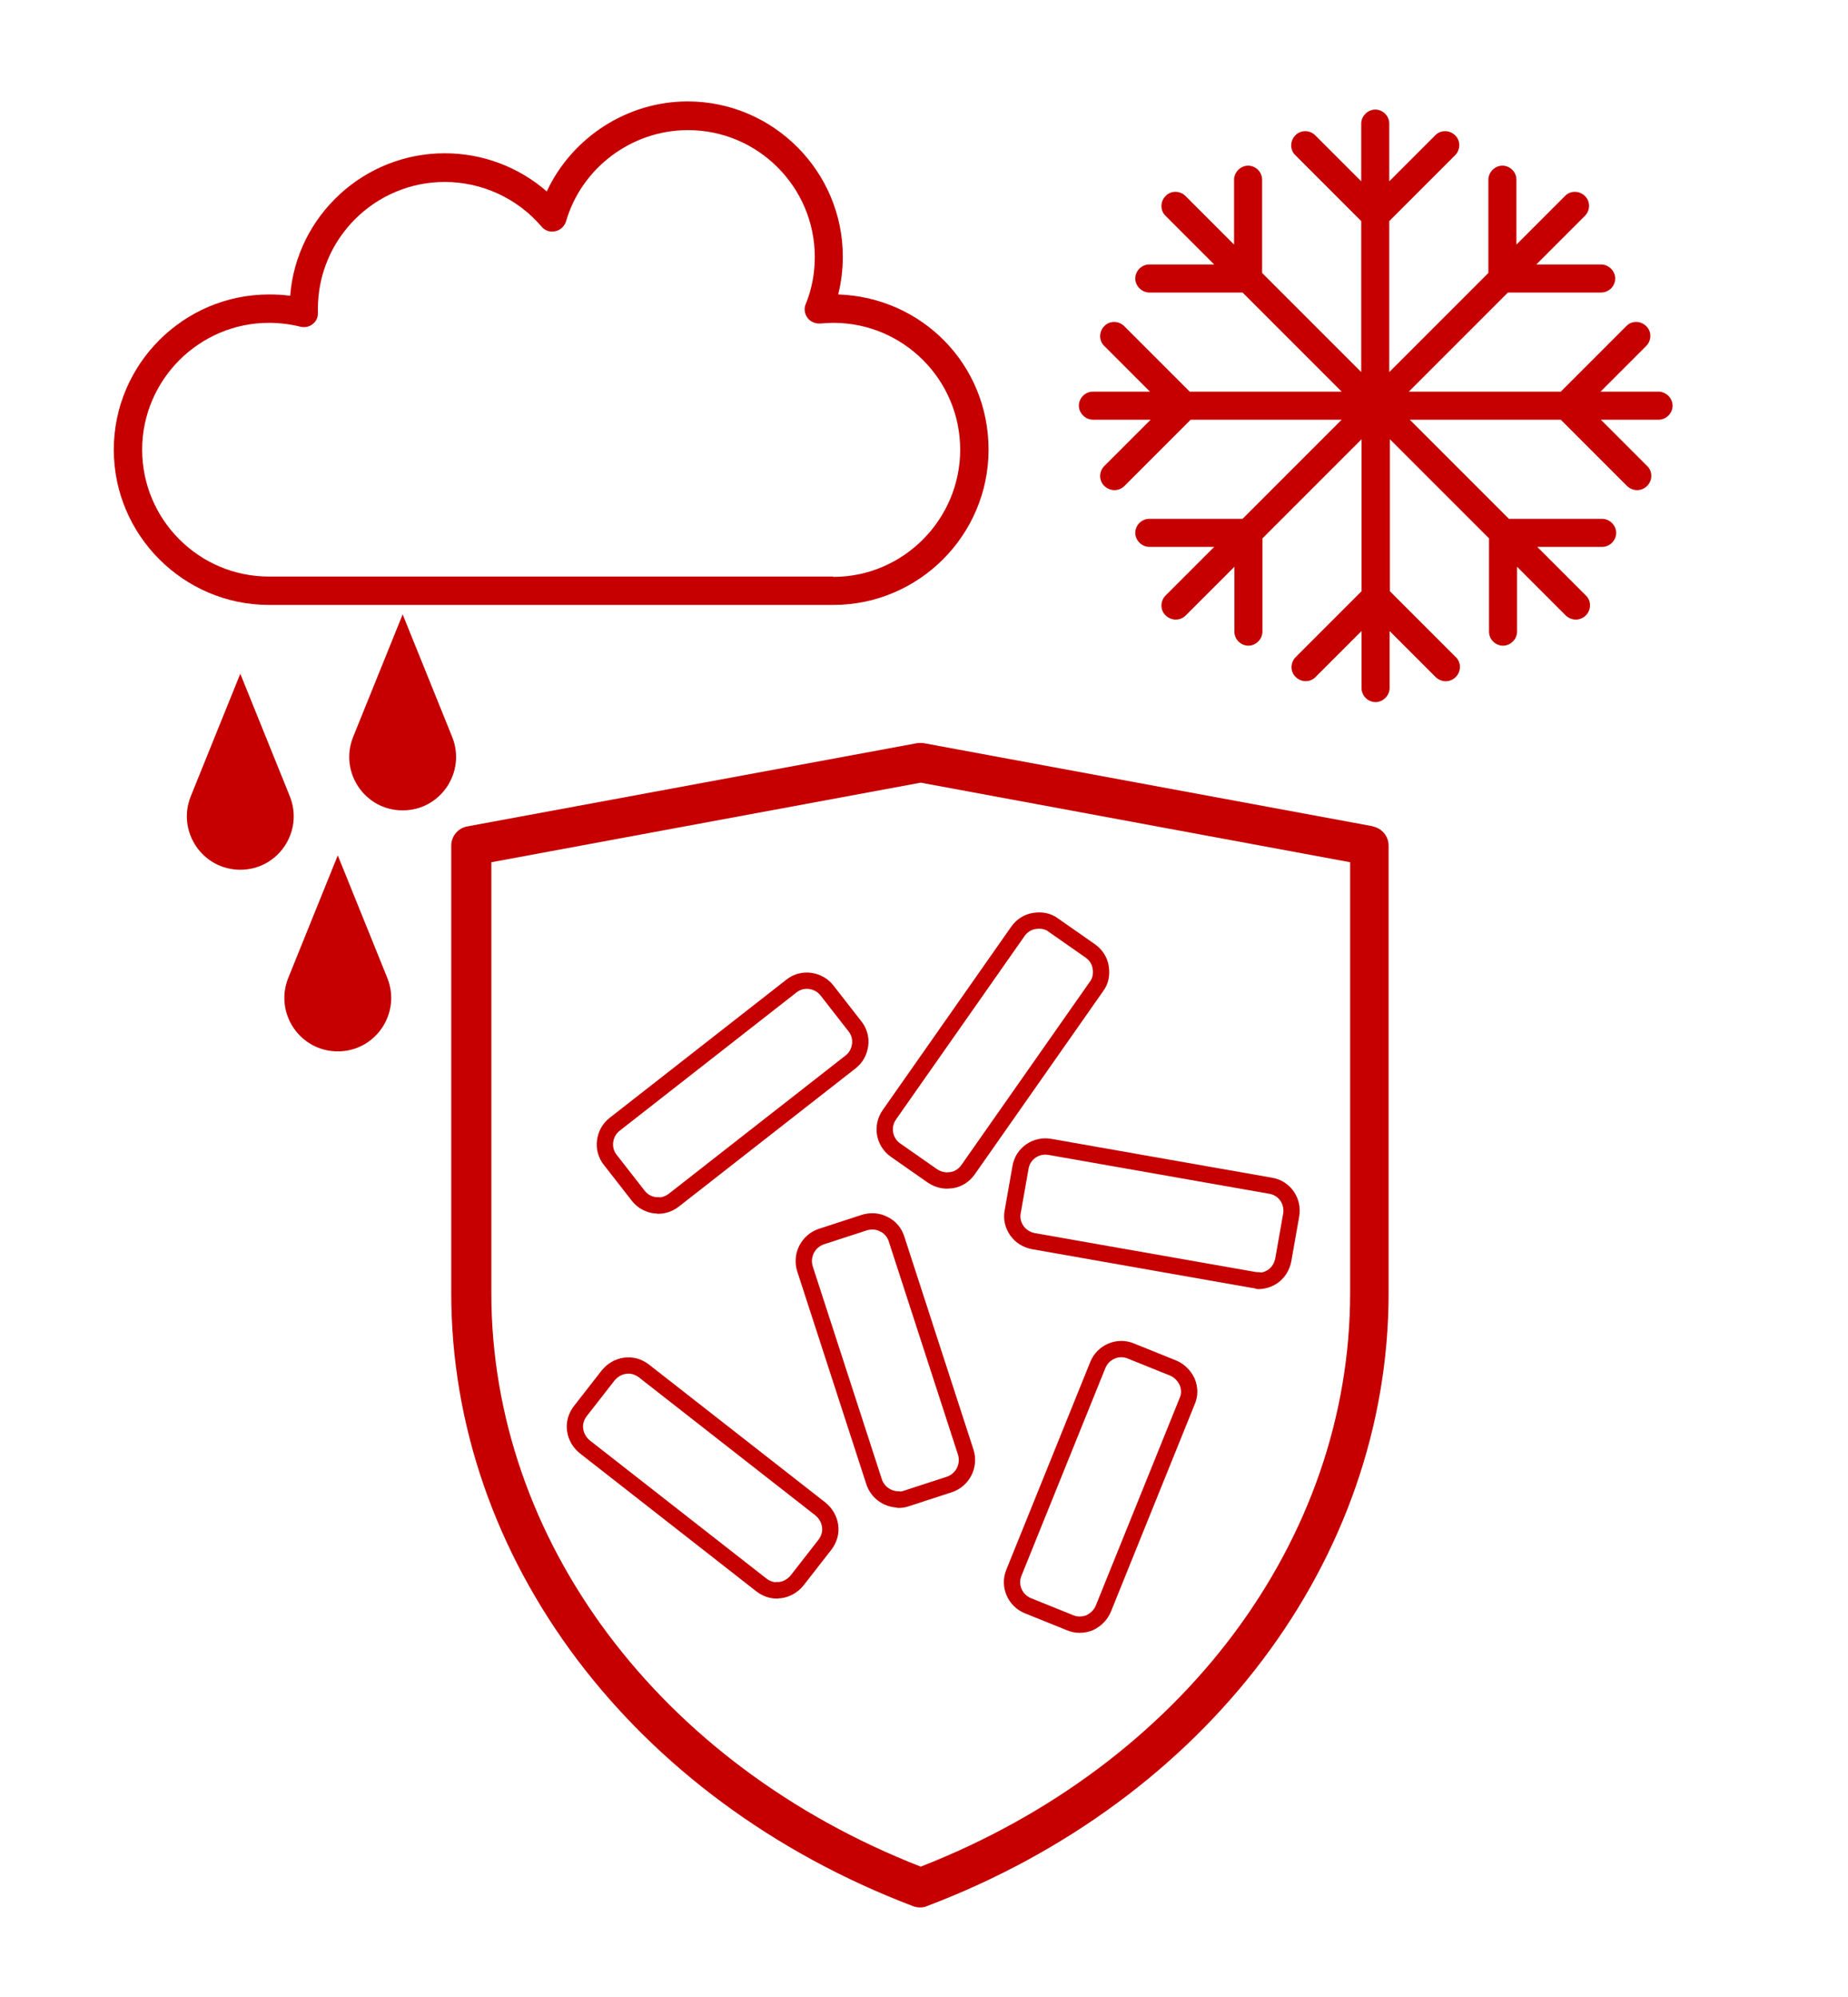 <?xml version="1.0" encoding="UTF-8"?>
<svg xmlns="http://www.w3.org/2000/svg" id="Layer_1" version="1.1" viewBox="0 0 56.68 61.24">
  <defs>
    <style>
      .st0 {
        fill: #c60000;
      }

      .st1 {
        fill: none;
        stroke: #c60000;
        stroke-linecap: round;
        stroke-linejoin: round;
        stroke-width: .5px;
      }
    </style>
  </defs>
  <path class="st0" d="M50.84,12.01h-1.75l1.4-1.4c.17-.17.17-.45,0-.61-.17-.17-.45-.17-.61,0l-2.01,2.01h-4.66l3.04-3.04h2.86c.24,0,.43-.2.43-.43s-.2-.43-.43-.43h-1.99l1.49-1.49c.17-.17.17-.45,0-.61-.17-.17-.45-.17-.61,0l-1.49,1.49v-1.99c0-.24-.2-.43-.43-.43s-.43.2-.43.43v2.86l-3.04,3.04v-4.63l2.02-2.02c.17-.17.17-.45,0-.61-.17-.17-.45-.17-.61,0l-1.41,1.41v-1.77c0-.24-.2-.43-.43-.43s-.43.2-.43.43v1.77l-1.41-1.41c-.17-.17-.45-.17-.61,0-.17.17-.17.45,0,.61l2.02,2.02v4.63l-3.04-3.04v-2.86c0-.24-.2-.43-.43-.43s-.43.2-.43.43v1.99l-1.49-1.49c-.17-.17-.45-.17-.61,0-.17.17-.17.45,0,.61l1.49,1.49h-1.99c-.24,0-.43.2-.43.43s.2.43.43.43h2.86l3.04,3.04h-4.66l-2.01-2.01c-.17-.17-.45-.17-.61,0-.17.17-.17.45,0,.61l1.4,1.4h-1.75c-.24,0-.43.2-.43.43s.2.43.43.43h1.77l-1.42,1.42c-.17.17-.17.45,0,.61.08.08.2.13.31.13s.22-.04.31-.13l2.03-2.03h4.63l-3.04,3.04h-2.86c-.24,0-.43.2-.43.43s.2.43.43.43h1.99l-1.49,1.49c-.17.17-.17.45,0,.61.08.08.2.13.31.13s.22-.04.31-.13l1.49-1.49v1.99c0,.24.2.43.43.43s.43-.2.43-.43v-2.86l3.04-3.04v4.66l-2.02,2.02c-.17.17-.17.45,0,.61.17.17.45.17.61,0l1.41-1.41v1.75c0,.24.2.43.43.43s.43-.2.43-.43v-1.75l1.41,1.41c.08.08.2.13.31.13s.22-.04.31-.13c.17-.17.17-.45,0-.61l-2.02-2.02v-4.66l3.04,3.04v2.86c0,.24.2.43.43.43s.43-.2.43-.43v-1.99l1.49,1.49c.08.08.2.13.31.13s.22-.04.31-.13c.17-.17.17-.45,0-.61l-1.49-1.49h1.99c.24,0,.43-.2.43-.43s-.2-.43-.43-.43h-2.86l-3.04-3.04h4.63l2.03,2.03c.08.08.2.13.31.13s.22-.04.31-.13c.17-.17.17-.45,0-.61l-1.42-1.42h1.77c.24,0,.43-.2.43-.43s-.2-.43-.43-.43h.01-.04Z"></path>
  <path class="st0" d="M25.71,9.03c.09-.38.14-.76.14-1.16,0-2.62-2.14-4.76-4.76-4.76-1.86,0-3.55,1.11-4.32,2.76-.86-.75-1.97-1.17-3.13-1.17-2.49,0-4.55,1.93-4.74,4.37-.22-.03-.43-.04-.65-.04-2.62,0-4.76,2.14-4.76,4.76s2.14,4.76,4.76,4.76h17.31c2.62,0,4.76-2.14,4.76-4.76s-2.05-4.67-4.6-4.76h0ZM25.55,17.68H8.25c-2.15,0-3.89-1.75-3.89-3.89s1.75-3.89,3.89-3.89c.33,0,.65.04.97.12.13.03.28,0,.38-.09.11-.09.16-.22.15-.36,0-.03,0-.07,0-.1,0-2.15,1.75-3.89,3.89-3.89,1.14,0,2.23.5,2.97,1.37.1.12.26.18.42.14.16-.03.28-.15.33-.3.48-1.65,2.02-2.8,3.74-2.8,2.15,0,3.89,1.75,3.89,3.89,0,.5-.09.99-.28,1.45-.06.14-.03.3.06.42.09.12.24.18.39.17.14-.01.27-.02.4-.02,2.15,0,3.89,1.75,3.89,3.89s-1.75,3.9-3.89,3.9h0Z"></path>
  <path class="st0" d="M12.35,18.84l-1.52,3.76c-.43,1.08.36,2.25,1.52,2.25h0c1.16,0,1.95-1.17,1.52-2.25l-1.52-3.76Z"></path>
  <path class="st0" d="M10.36,26.23l-1.52,3.76c-.43,1.08.36,2.25,1.52,2.25h0c1.16,0,1.95-1.17,1.52-2.25l-1.52-3.76Z"></path>
  <path class="st0" d="M7.37,20.66l-1.52,3.76c-.43,1.08.36,2.25,1.52,2.25h0c1.16,0,1.95-1.17,1.52-2.25l-1.52-3.76Z"></path>
  <path class="st0" d="M42.12,25.34l-13.78-2.55c-.07-.01-.15-.01-.22,0l-13.78,2.55c-.29.05-.5.3-.5.59v13.72c0,8.15,5.56,15.53,14.16,18.8.08.03.15.04.22.04s.15-.01.21-.04c8.6-3.26,14.16-10.64,14.16-18.8v-13.72c0-.29-.21-.54-.5-.59h0ZM41.41,39.65c0,7.58-5.16,14.46-13.17,17.59-8.01-3.13-13.17-10.01-13.17-17.59v-13.21l13.17-2.44,13.17,2.44v13.21Z"></path>
  <g>
    <g id="Rectangle_8932">
      <path class="st1" d="M20.19,36.96s-.06,0-.1,0c-.21-.03-.39-.13-.52-.3l-.85-1.09c-.13-.16-.19-.37-.16-.58s.13-.39.3-.52l5.41-4.23c.16-.13.37-.19.58-.16s.39.13.52.3l.85,1.09c.13.16.19.37.16.58s-.13.39-.3.52l-5.41,4.23c-.14.11-.31.17-.48.17h0Z"></path>
    </g>
    <g id="Rectangle_9032">
      <path class="st1" d="M29.05,36.2c-.16,0-.31-.05-.45-.14l-1.13-.79c-.36-.25-.44-.74-.19-1.09l3.94-5.62c.12-.17.3-.29.51-.32s.41,0,.58.13l1.13.79c.17.12.29.3.32.51s0,.41-.13.58l-3.94,5.62c-.12.17-.3.29-.51.32-.04,0-.09.01-.14.01h0Z"></path>
    </g>
    <g id="Rectangle_9132">
      <path class="st1" d="M38.6,39.26s-.09,0-.14-.01l-6.76-1.19c-.21-.04-.39-.15-.51-.32s-.17-.38-.13-.58l.24-1.36c.07-.43.48-.71.91-.63l6.76,1.19c.43.07.71.48.63.91l-.24,1.36c-.04.21-.15.39-.32.51-.13.09-.29.14-.45.14h0Z"></path>
    </g>
    <g id="Rectangle_9232">
      <path class="st1" d="M33.11,49.82c-.1,0-.2-.02-.29-.06l-1.29-.52c-.4-.16-.6-.62-.43-1.02l2.57-6.36c.16-.4.62-.6,1.02-.43l1.29.52c.19.08.34.23.43.42.08.19.09.4,0,.6l-2.57,6.36c-.08.19-.23.34-.42.43-.1.04-.2.06-.31.06h0Z"></path>
    </g>
    <g id="Rectangle_9332">
      <path class="st1" d="M27.56,45.98c-.33,0-.64-.21-.75-.54l-2.12-6.53c-.13-.41.09-.85.5-.99l1.32-.43c.2-.06.41-.05.6.05.19.09.33.26.39.46l2.12,6.53c.13.41-.09.85-.5.99l-1.32.43c-.08.03-.16.04-.24.04h0Z"></path>
    </g>
    <g id="Rectangle_9432">
      <path class="st1" d="M23.83,48.77c-.17,0-.34-.06-.48-.17l-5.41-4.23c-.16-.13-.27-.31-.3-.52s.03-.41.16-.58l.85-1.09c.13-.16.31-.27.52-.3.21-.03.41.03.58.16l5.41,4.23c.16.13.27.31.3.52s-.03.41-.16.58l-.85,1.09c-.13.16-.31.27-.52.3-.03,0-.06,0-.1,0h0Z"></path>
    </g>
  </g>
</svg>
